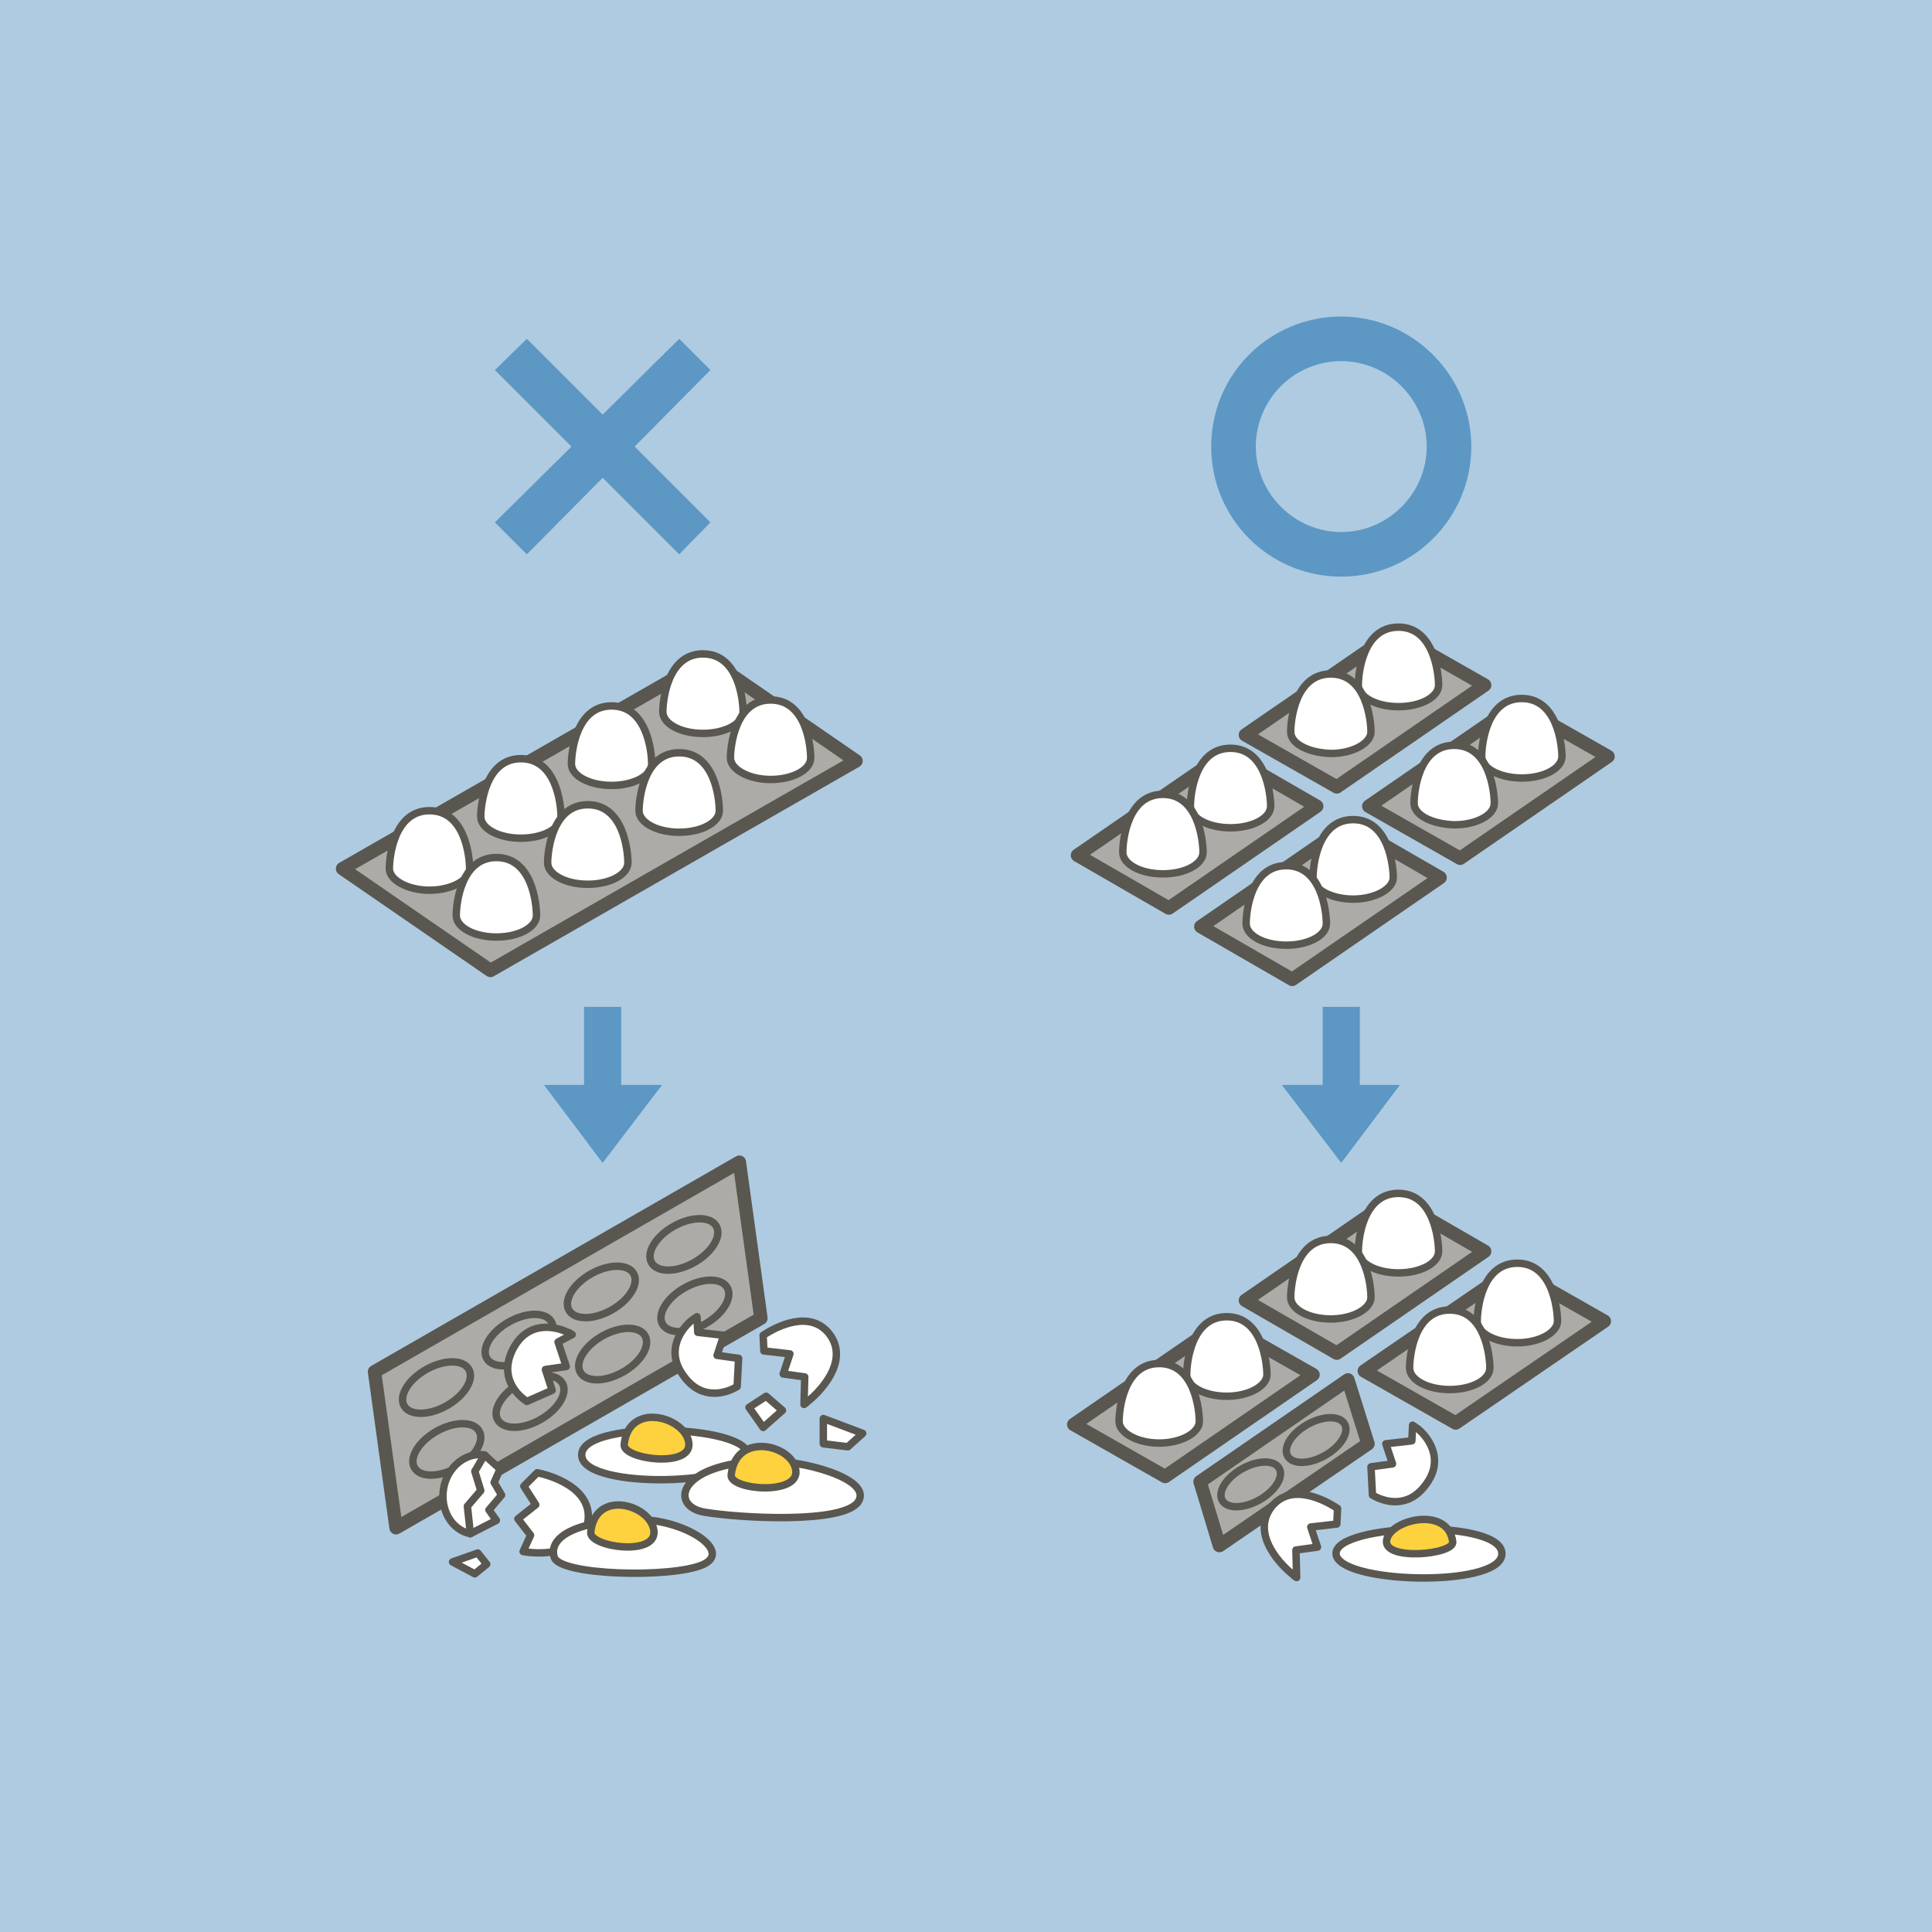 <?xml version="1.0" encoding="utf-8"?>
<!-- Generator: Adobe Illustrator 25.1.0, SVG Export Plug-In . SVG Version: 6.00 Build 0)  -->
<svg version="1.1" id="レイヤー_1" xmlns="http://www.w3.org/2000/svg" xmlns:xlink="http://www.w3.org/1999/xlink" x="0px"
	 y="0px" viewBox="0 0 260 260" style="enable-background:new 0 0 260 260;" xml:space="preserve" preserveAspectRatio="xMinYMid" width="260" height="260">
<style type="text/css">
	.st0{fill:#AECBE1;}
	.st1{fill:#ACABA7;stroke:#595750;stroke-width:1.8;stroke-linejoin:round;stroke-miterlimit:10;}
	.st2{fill:#FFFFFF;stroke:#595750;stroke-linecap:round;stroke-linejoin:round;stroke-miterlimit:10;}
	.st3{fill:#ACABA7;stroke:#595750;stroke-linejoin:round;stroke-miterlimit:10;}
	.st4{fill:#FDD23E;stroke:#595750;stroke-linejoin:round;stroke-miterlimit:10;}
	.st5{fill:#5D97C4;}
</style>
<rect class="st0" width="260" height="260"/>
<g>
	<polygon class="st1" points="115.2,102.4 66,130.6 46.1,116.9 95.3,88.7 	"/>
	<polygon class="st1" points="102.4,177.4 53.3,205.6 50.4,184.6 99.5,156.4 	"/>
	<path class="st2" d="M63.2,116.9c0-1.6-0.6-7.8-5.4-7.8s-5.4,6.3-5.4,7.8s2.4,2.9,5.4,2.9C60.7,119.8,63.2,118.5,63.2,116.9z"/>
	<path class="st2" d="M72.2,123.2c0-1.6-0.6-7.8-5.4-7.8s-5.4,6.3-5.4,7.8c0,1.6,2.4,2.9,5.4,2.9S72.2,124.8,72.2,123.2z"/>
	<path class="st2" d="M75.5,109.9c0-1.6-0.6-7.8-5.4-7.8s-5.4,6.3-5.4,7.8c0,1.6,2.4,2.9,5.4,2.9S75.5,111.5,75.5,109.9z"/>
	<path class="st2" d="M84.5,116.1c0-1.6-0.6-7.8-5.4-7.8s-5.4,6.3-5.4,7.8c0,1.6,2.4,2.9,5.4,2.9S84.5,117.7,84.5,116.1z"/>
	<path class="st2" d="M87.7,102.8c0-1.6-0.6-7.8-5.4-7.8s-5.4,6.3-5.4,7.8c0,1.6,2.4,2.9,5.4,2.9S87.7,104.4,87.7,102.8z"/>
	<path class="st2" d="M96.8,109.1c0-1.6-0.6-7.8-5.4-7.8s-5.4,6.3-5.4,7.8c0,1.6,2.4,2.9,5.4,2.9S96.8,110.7,96.8,109.1z"/>
	<path class="st2" d="M100,95.8c0-1.6-0.6-7.8-5.4-7.8s-5.4,6.3-5.4,7.8c0,1.6,2.4,2.9,5.4,2.9S100,97.4,100,95.8z"/>
	<path class="st2" d="M109.1,102c0-1.6-0.6-7.8-5.4-7.8s-5.4,6.3-5.4,7.8s2.4,2.9,5.4,2.9S109.1,103.6,109.1,102z"/>
	<g>
		<ellipse transform="matrix(0.871 -0.491 0.491 0.871 -84.145 52.989)" class="st3" cx="58.8" cy="186.7" rx="5" ry="2.8"/>
		<ellipse transform="matrix(0.871 -0.491 0.491 0.871 -88.048 54.768)" class="st3" cx="60.2" cy="195" rx="5" ry="2.8"/>
	</g>
	<g>
		<ellipse transform="matrix(0.871 -0.491 0.491 0.871 -79.555 57.621)" class="st3" cx="69.9" cy="180.3" rx="5" ry="2.8"/>
		<ellipse transform="matrix(0.871 -0.491 0.491 0.871 -83.458 59.401)" class="st3" cx="71.4" cy="188.6" rx="5" ry="2.8"/>
	</g>
	<g>
		<ellipse transform="matrix(0.871 -0.491 0.491 0.871 -74.966 62.254)" class="st3" cx="81" cy="173.8" rx="5" ry="2.8"/>
		<ellipse transform="matrix(0.871 -0.491 0.491 0.871 -78.868 64.033)" class="st3" cx="82.5" cy="182.2" rx="5" ry="2.8"/>
	</g>
	<g>
		<ellipse transform="matrix(0.871 -0.491 0.491 0.871 -70.376 66.886)" class="st3" cx="92.1" cy="167.4" rx="5" ry="2.8"/>
		<ellipse transform="matrix(0.871 -0.491 0.491 0.871 -74.279 68.666)" class="st3" cx="93.6" cy="175.7" rx="5" ry="2.8"/>
	</g>
	<path class="st2" d="M70.4,208.8c1.6,0.3,7.8,0.8,8.7-3.9c0.8-4.7-5.2-6.4-6.8-6.7l-1.8,1.8l1.6,2.5l-2.4,1.9l1.7,2.2L70.4,208.8z"
		/>
	<path class="st2" d="M65.2,195.8l2.1,1.9l-0.8,1.8l1,1.7l-1.7,2l1,1.4l-3.5,1.8C60.5,204.6,60.3,197,65.2,195.8z"/>
	<path class="st2" d="M63.3,206.4c-2.5-0.5-4.1-3.2-3.6-6.1s3-4.9,5.5-4.5l-1.3,2.2l0.8,2.6l-1.8,2.1L63.3,206.4z"/>
	<path class="st2" d="M106.3,182.2l-0.9,2.7l2.9,0.4l-0.1,3.7c0.2-0.1,0.4-0.3,0.5-0.4c1.3-1,5.8-5.3,2.9-9.1
		c-2.6-3.3-7.1-1-8.9,0.2l0.1,2.1L106.3,182.2z"/>
	<path class="st2" d="M99.4,182.8l-2.9-0.4l0.9-2.7l-3.5-0.4l-0.1-2.1c-0.2,0.1-0.4,0.3-0.6,0.4c-1.3,1-3.9,4.1-1.1,7.7
		c2.4,3.2,5.6,2.2,7.1,1.3L99.4,182.8z"/>
	<path class="st2" d="M74.3,187.1l-0.9-2.8l2.8-0.4l-1.1-3.3l1.9-1c-0.2-0.1-0.4-0.3-0.6-0.3c-1.4-0.7-5.3-1.8-7.4,2.3
		c-1.8,3.6,0.4,6,1.9,7L74.3,187.1z"/>
	<path class="st2" d="M85.6,204.5c6.5-0.1,13.2,4.3,8.9,6.1c-4.3,1.8-19.1,1.4-19.9-1S76.7,204.7,85.6,204.5z"/>
	<path class="st2" d="M78.3,196c-0.7-5,22.5-4.3,22.3-0.2C100.4,199.9,78.9,200.5,78.3,196z"/>
	<path class="st4" d="M84,194.4c0.6-5.9,8.3-3.7,8.7-0.2C93.1,197.6,83.8,196.4,84,194.4z"/>
	<path class="st2" d="M102.7,196.6c5.1-0.2,14.8,2.4,12.8,5.5c-2,3-16,2.2-20.7,1.4C90.1,202.7,91.1,197,102.7,196.6z"/>
	<path class="st4" d="M98.4,198.5c0.6-5.9,8.3-4.1,8.7-0.6C107.5,201.3,98.2,200.5,98.4,198.5z"/>
	<path class="st4" d="M79.5,206.2c0.6-5.9,8.1-3.7,8.5-0.2S79.3,208.2,79.5,206.2z"/>
	<polygon class="st2" points="103.1,187.9 100.8,189.4 102.7,192.1 105.3,189.8 	"/>
	<polygon class="st2" points="110.8,190.9 116.1,192.9 114.1,194.7 110.8,194.3 	"/>
	<polygon class="st2" points="64.3,209 60.9,210.2 63.9,211.8 65.5,210.5 	"/>
</g>
<g>
	<g>
		<polygon class="st1" points="145,115.1 157.3,122.2 177.2,108.5 164.9,101.4 		"/>
		<path class="st2" d="M160.2,108.5c0-1.6,0.6-7.8,5.4-7.8c4.8,0,5.4,6.3,5.4,7.8c0,1.6-2.4,2.9-5.4,2.9
			C162.6,111.4,160.2,110.1,160.2,108.5z"/>
		<path class="st2" d="M151.1,114.7c0-1.6,0.6-7.8,5.4-7.8c4.8,0,5.4,6.3,5.4,7.8c0,1.6-2.4,2.9-5.4,2.9
			C153.5,117.6,151.1,116.3,151.1,114.7z"/>
	</g>
	<g>
		<polygon class="st1" points="161.6,124.7 173.9,131.8 193.8,118.1 181.5,111 		"/>
		<path class="st2" d="M176.7,118.1c0-1.6,0.6-7.8,5.4-7.8c4.8,0,5.4,6.3,5.4,7.8s-2.4,2.9-5.4,2.9
			C179.2,121,176.7,119.7,176.7,118.1z"/>
		<path class="st2" d="M167.7,124.3c0-1.6,0.6-7.8,5.4-7.8c4.8,0,5.4,6.3,5.4,7.8c0,1.6-2.4,2.9-5.4,2.9
			C170.1,127.2,167.7,125.9,167.7,124.3z"/>
	</g>
	<g>
		<polygon class="st1" points="167.6,98.9 179.9,105.9 199.8,92.2 187.5,85.2 		"/>
		<path class="st2" d="M182.8,92.2c0-1.6,0.6-7.8,5.4-7.8c4.8,0,5.4,6.3,5.4,7.8c0,1.6-2.4,2.9-5.4,2.9
			C185.2,95.1,182.8,93.8,182.8,92.2z"/>
		<path class="st2" d="M173.7,98.5c0-1.6,0.6-7.8,5.4-7.8s5.4,6.3,5.4,7.8s-2.4,2.9-5.4,2.9C176.1,101.3,173.7,100.1,173.7,98.5z"/>
	</g>
	<g>
		<polygon class="st1" points="184.2,108.5 196.5,115.5 216.4,101.8 204.1,94.8 		"/>
		<path class="st2" d="M199.4,101.8c0-1.6,0.6-7.8,5.4-7.8s5.4,6.3,5.4,7.8c0,1.6-2.4,2.9-5.4,2.9
			C201.8,104.7,199.4,103.4,199.4,101.8z"/>
		<path class="st2" d="M190.3,108.1c0-1.6,0.6-7.8,5.4-7.8c4.8,0,5.4,6.3,5.4,7.8c0,1.6-2.4,2.9-5.4,2.9
			C192.7,110.9,190.3,109.7,190.3,108.1z"/>
	</g>
	<g>
		<polygon class="st1" points="167.6,175 179.9,182.1 199.8,168.4 187.5,161.3 		"/>
		<path class="st2" d="M182.8,168.4c0-1.6,0.6-7.8,5.4-7.8s5.4,6.3,5.4,7.8c0,1.6-2.4,2.9-5.4,2.9S182.8,170,182.8,168.4z"/>
		<path class="st2" d="M173.7,174.6c0-1.6,0.6-7.8,5.4-7.8c4.8,0,5.4,6.3,5.4,7.8s-2.4,2.9-5.4,2.9
			C176.1,177.5,173.7,176.2,173.7,174.6z"/>
	</g>
	<g>
		<polygon class="st1" points="183.6,184.5 195.9,191.5 215.9,177.8 203.6,170.8 		"/>
		<polygon class="st1" points="161.5,199.4 164.1,208 184.1,194.3 181.4,185.7 		"/>
		<path class="st2" d="M198.8,177.8c0-1.6,0.6-7.8,5.4-7.8c4.8,0,5.4,6.3,5.4,7.8s-2.4,2.9-5.4,2.9
			C201.2,180.7,198.8,179.4,198.8,177.8z"/>
		<path class="st2" d="M189.7,184.1c0-1.6,0.6-7.8,5.4-7.8c4.8,0,5.4,6.3,5.4,7.8c0,1.6-2.4,2.9-5.4,2.9
			C192.1,187,189.7,185.7,189.7,184.1z"/>
	</g>
	<g>
		<polygon class="st1" points="144.5,191.7 156.8,198.7 176.7,185 164.4,178 		"/>
		<path class="st2" d="M159.7,185c0-1.6,0.6-7.8,5.4-7.8c4.8,0,5.4,6.3,5.4,7.8s-2.4,2.9-5.4,2.9C162.1,187.9,159.7,186.6,159.7,185
			z"/>
		<path class="st2" d="M150.6,191.3c0-1.6,0.6-7.8,5.4-7.8s5.4,6.3,5.4,7.8s-2.4,2.9-5.4,2.9S150.6,192.8,150.6,191.3z"/>
	</g>
	
		<ellipse transform="matrix(0.871 -0.491 0.491 0.871 -76.412 108.505)" class="st3" cx="168.4" cy="199.7" rx="4.4" ry="2.4"/>
	
		<ellipse transform="matrix(0.871 -0.491 0.491 0.871 -72.33 112.086)" class="st3" cx="177.2" cy="193.7" rx="4.4" ry="2.4"/>
	<path class="st2" d="M176.4,205.5l0.9,2.7l-2.9,0.4l0.1,3.7c-0.2-0.1-0.4-0.3-0.5-0.4c-1.3-1-5.8-5.3-2.9-9.1
		c2.6-3.3,7.1-1,8.9,0.2l-0.1,2.1L176.4,205.5z"/>
	<path class="st2" d="M184.5,197.4l2.9-0.4l-0.9-2.7l3.5-0.4l0.1-2.1c0.2,0.1,0.4,0.3,0.6,0.4c1.3,1,3.9,4.1,1.1,7.7
		c-2.4,3.2-5.6,2.2-7.1,1.3L184.5,197.4z"/>
	<path class="st2" d="M202.1,209.3c0.7-5-22.5-4.3-22.3-0.2C180,213.1,201.5,213.7,202.1,209.3z"/>
	<path class="st4" d="M195.5,207.5c-0.6-4.9-8.5-3-8.9-0.2S195.7,209.2,195.5,207.5z"/>
</g>
<g>
	<path class="st5" d="M180.5,48.6c6.3,0,11.5,5.2,11.5,11.5s-5.2,11.5-11.5,11.5S169,66.4,169,60.1S174.1,48.6,180.5,48.6
		 M180.5,42.6c-9.7,0-17.5,7.8-17.5,17.5s7.8,17.5,17.5,17.5S198,69.7,198,60.1S190.1,42.6,180.5,42.6L180.5,42.6z"/>
</g>
<polygon class="st5" points="83.6,146 83.6,135.5 78.6,135.5 78.6,146 73.2,146 81.1,156.5 89.1,146 "/>
<polygon class="st5" points="183,146 183,135.5 178,135.5 178,146 172.5,146 180.5,156.5 188.4,146 "/>
<g>
	<polygon class="st5" points="95.6,70.3 85.4,60.1 95.6,49.8 91.4,45.6 81.1,55.8 70.9,45.6 66.6,49.8 76.9,60.1 66.6,70.3 
		70.9,74.6 81.1,64.3 91.4,74.6 	"/>
</g>
</svg>
